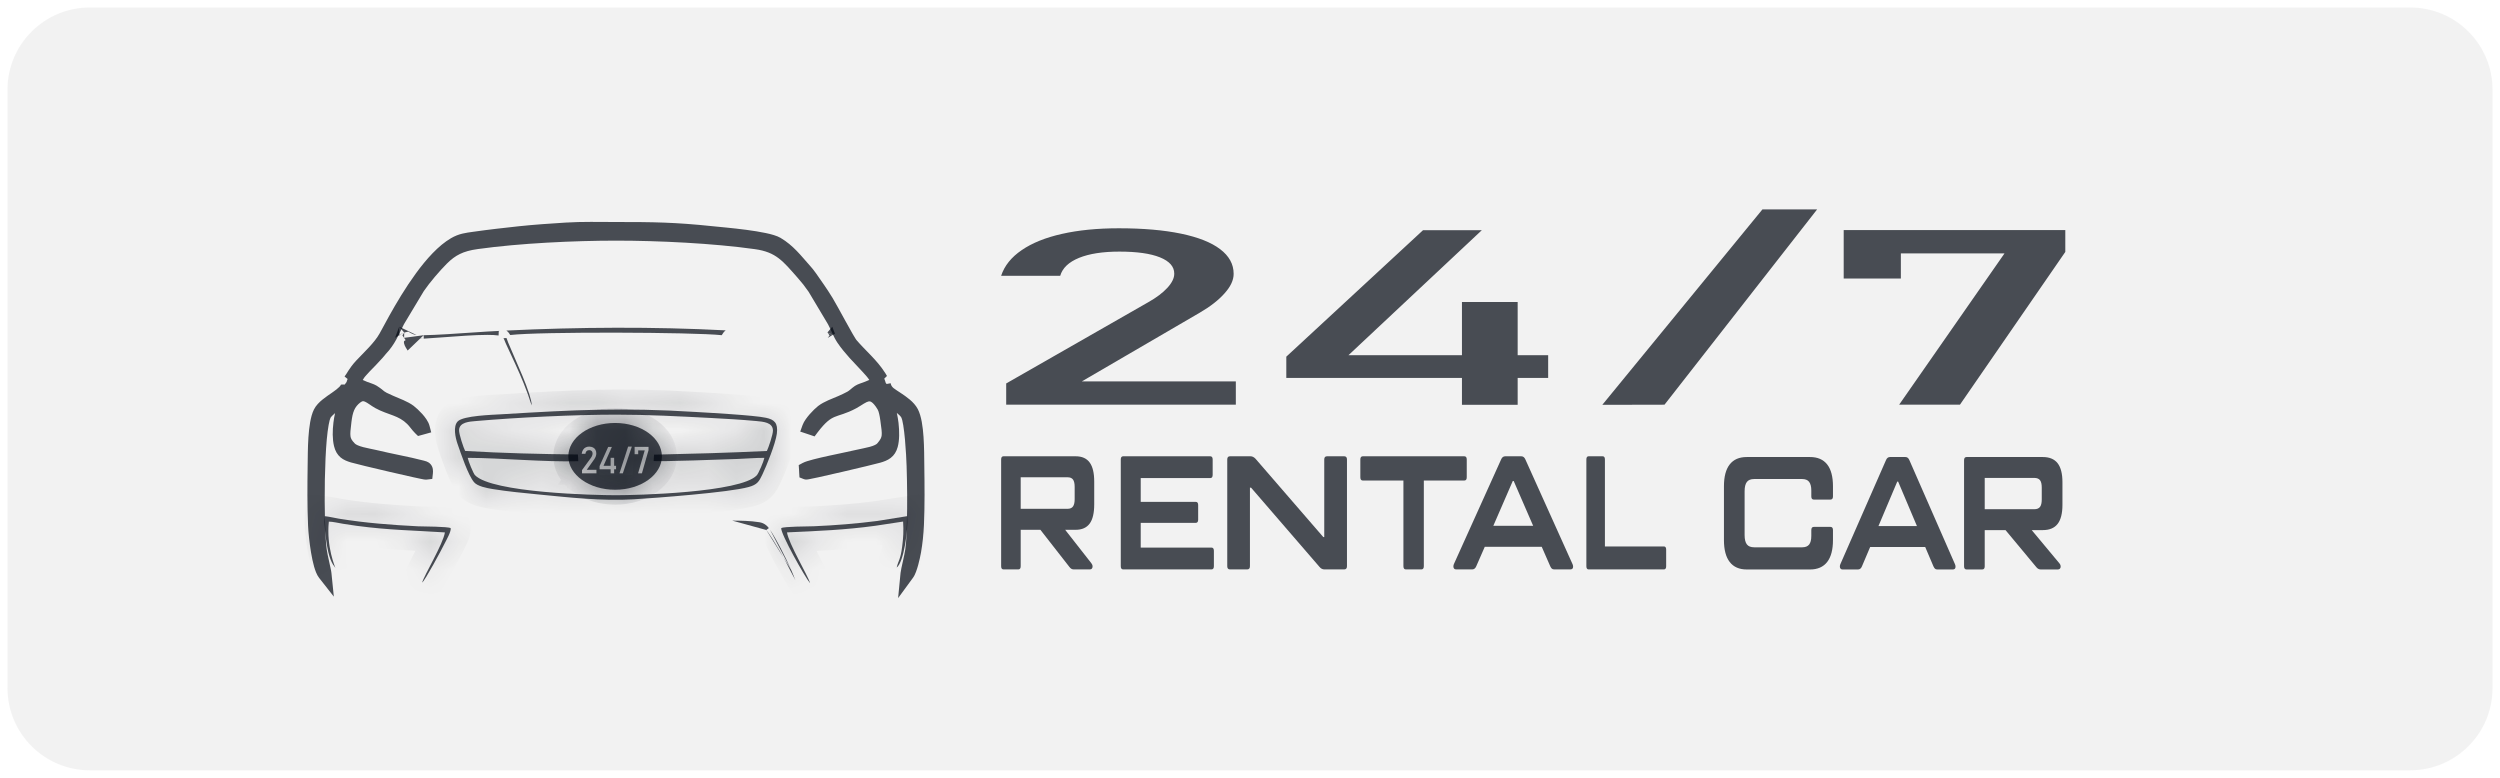 <svg width="90" height="28" viewBox="0 0 90 28" fill="none" xmlns="http://www.w3.org/2000/svg">
<g clip-path="url(#clip0_3362_60244)">
<path d="M86.766 0.27H3.234C1.597 0.27 0.27 1.595 0.27 3.231V24.77C0.27 26.405 1.597 27.731 3.234 27.731H86.766C88.403 27.731 89.731 26.405 89.731 24.77V3.231C89.731 1.595 88.403 0.27 86.766 0.27Z" fill="#E7E7E7" fill-opacity="0.5"/>
<path d="M22.169 7.992C23.511 7.992 24.295 8.001 25.646 8.143C25.867 8.166 26.371 8.209 26.86 8.273C27.105 8.306 27.353 8.344 27.564 8.389C27.765 8.431 27.967 8.486 28.099 8.563C28.567 8.84 28.843 9.215 29.144 9.549C29.224 9.637 29.305 9.736 29.375 9.837C29.583 10.138 29.757 10.374 29.97 10.722C30.06 10.869 30.257 11.232 30.439 11.562C30.532 11.73 30.621 11.892 30.695 12.02C30.732 12.083 30.764 12.137 30.79 12.178C30.803 12.198 30.814 12.215 30.822 12.227C30.828 12.236 30.832 12.241 30.833 12.242C30.999 12.436 31.17 12.602 31.354 12.795C31.534 12.983 31.715 13.187 31.871 13.433C31.881 13.448 31.89 13.464 31.897 13.476C31.905 13.49 31.911 13.502 31.918 13.513C31.924 13.523 31.929 13.531 31.933 13.536L31.931 13.535L31.833 13.632C31.841 13.652 31.851 13.673 31.858 13.694L31.888 13.787C31.894 13.794 31.9 13.8 31.902 13.803C31.908 13.81 31.913 13.817 31.918 13.824L32.063 13.796C32.095 13.955 32.182 13.983 32.438 14.155C32.531 14.217 32.647 14.296 32.753 14.386C32.858 14.475 32.969 14.589 33.042 14.729C33.173 14.984 33.223 15.374 33.247 15.729C33.272 16.097 33.272 16.483 33.275 16.751C33.285 17.456 33.293 18.185 33.262 18.896C33.246 19.236 33.213 19.563 33.157 19.884C33.137 20.002 33.099 20.177 33.054 20.343C33.031 20.425 33.005 20.509 32.977 20.583C32.951 20.652 32.917 20.732 32.871 20.795L32.332 21.532L32.42 20.623C32.428 20.543 32.468 20.369 32.502 20.218C32.539 20.05 32.576 19.883 32.591 19.777C32.633 19.484 32.638 19.151 32.647 18.825C32.667 18.151 32.659 17.458 32.638 16.785C32.632 16.592 32.613 16.2 32.579 15.824C32.562 15.636 32.541 15.457 32.517 15.309C32.492 15.151 32.466 15.066 32.453 15.04C32.424 14.985 32.368 14.931 32.286 14.865C32.311 14.983 32.333 15.105 32.347 15.226C32.38 15.523 32.384 15.853 32.316 16.095C32.27 16.261 32.189 16.391 32.064 16.486C31.95 16.574 31.815 16.62 31.695 16.655C31.576 16.69 30.927 16.847 30.313 16.989C30.004 17.061 29.699 17.13 29.469 17.181C29.354 17.206 29.256 17.226 29.184 17.24C29.15 17.247 29.119 17.253 29.095 17.257C29.083 17.259 29.069 17.26 29.056 17.262C29.049 17.262 29.038 17.264 29.025 17.264C29.019 17.264 29.009 17.263 28.996 17.262C28.986 17.261 28.96 17.258 28.929 17.245L28.781 17.186L28.771 17.028L28.765 16.903L28.754 16.744L28.894 16.668C28.944 16.641 29.008 16.618 29.066 16.6C29.13 16.579 29.205 16.558 29.287 16.537C29.451 16.494 29.651 16.449 29.851 16.405C30.261 16.315 30.665 16.234 30.838 16.192C30.913 16.174 30.998 16.157 31.076 16.141C31.157 16.124 31.236 16.107 31.309 16.087C31.47 16.043 31.55 15.998 31.58 15.964C31.703 15.823 31.731 15.751 31.74 15.674C31.753 15.567 31.733 15.432 31.692 15.135C31.667 14.954 31.636 14.81 31.594 14.739C31.497 14.578 31.422 14.505 31.372 14.474C31.332 14.448 31.304 14.446 31.273 14.451C31.231 14.459 31.176 14.484 31.095 14.533C31.029 14.573 30.915 14.649 30.822 14.699C30.638 14.798 30.487 14.857 30.357 14.901C30.22 14.948 30.137 14.97 30.045 15.01C29.892 15.075 29.725 15.183 29.433 15.567L29.325 15.711L29.155 15.653L29.051 15.618L28.808 15.537L28.895 15.296C28.943 15.165 29.057 15.018 29.15 14.911C29.25 14.796 29.366 14.685 29.448 14.62C29.562 14.531 29.696 14.464 29.819 14.409C29.882 14.381 29.945 14.355 30.006 14.33C30.067 14.305 30.125 14.281 30.181 14.257C30.297 14.205 30.407 14.155 30.503 14.102C30.539 14.082 30.572 14.057 30.615 14.021C30.654 13.989 30.712 13.937 30.778 13.893C30.833 13.856 30.906 13.828 30.956 13.809C31.034 13.781 31.063 13.771 31.146 13.74C31.201 13.72 31.25 13.697 31.295 13.677C31.228 13.575 31.139 13.48 31.046 13.379L30.592 12.893L30.587 12.888C30.438 12.718 30.294 12.555 30.147 12.337C30.074 12.228 30.014 12.108 29.963 11.997C29.909 11.881 29.864 11.778 29.81 11.677L29.11 10.504L28.918 10.242C28.852 10.159 28.784 10.078 28.714 9.999C28.44 9.689 28.255 9.467 28.032 9.298C27.822 9.138 27.573 9.025 27.18 8.97C25.675 8.758 23.697 8.663 22.184 8.663C20.675 8.663 18.706 8.756 17.202 8.966C16.925 9.004 16.724 9.062 16.558 9.143C16.392 9.223 16.246 9.332 16.086 9.492C15.825 9.753 15.468 10.172 15.259 10.477L14.543 11.67C14.336 12.067 14.235 12.379 13.88 12.755C13.87 12.766 13.862 12.776 13.845 12.798C13.827 12.82 13.805 12.849 13.771 12.885L13.537 13.137C13.487 13.187 13.391 13.284 13.301 13.38C13.255 13.428 13.213 13.474 13.179 13.514C13.161 13.533 13.147 13.551 13.136 13.564C13.13 13.571 13.126 13.577 13.123 13.581C13.121 13.583 13.12 13.585 13.119 13.586C13.118 13.587 13.118 13.588 13.118 13.588L13.117 13.587C13.101 13.612 13.081 13.644 13.059 13.679C13.108 13.702 13.16 13.725 13.215 13.746C13.28 13.771 13.335 13.789 13.393 13.81C13.439 13.827 13.507 13.852 13.559 13.885C13.729 13.993 13.798 14.06 13.834 14.088C13.867 14.113 13.921 14.148 14.158 14.25C14.252 14.291 14.399 14.349 14.519 14.403C14.645 14.46 14.783 14.528 14.893 14.612C14.977 14.677 15.096 14.786 15.202 14.904C15.299 15.013 15.421 15.17 15.462 15.327L15.524 15.565L15.287 15.631L15.049 15.696L14.945 15.595C14.878 15.528 14.825 15.461 14.782 15.406C14.737 15.349 14.701 15.305 14.659 15.264C14.506 15.112 14.344 15.031 14.157 14.959C13.979 14.89 13.735 14.817 13.506 14.689C13.428 14.646 13.352 14.591 13.295 14.553C13.232 14.51 13.185 14.481 13.143 14.462C13.103 14.444 13.079 14.442 13.063 14.443C13.049 14.445 13.018 14.452 12.968 14.491C12.765 14.651 12.695 14.833 12.652 15.19C12.618 15.472 12.603 15.606 12.618 15.708C12.629 15.782 12.658 15.849 12.777 15.97C12.813 16.006 12.909 16.053 13.08 16.098C13.158 16.118 13.24 16.136 13.323 16.153C13.404 16.17 13.49 16.186 13.563 16.204C13.837 16.27 14.116 16.328 14.401 16.388C14.685 16.447 14.974 16.509 15.258 16.583C15.281 16.589 15.32 16.599 15.355 16.612C15.393 16.627 15.449 16.654 15.497 16.707C15.599 16.819 15.592 16.961 15.584 17.043L15.562 17.241L15.365 17.265C15.328 17.269 15.293 17.264 15.292 17.264C15.28 17.262 15.267 17.261 15.255 17.259C15.23 17.255 15.197 17.248 15.161 17.241C15.088 17.227 14.988 17.204 14.872 17.179C14.638 17.127 14.331 17.058 14.02 16.985C13.713 16.914 13.397 16.839 13.142 16.777L12.631 16.647C12.507 16.609 12.371 16.561 12.259 16.466C12.138 16.363 12.067 16.229 12.026 16.064C11.964 15.814 11.968 15.498 12.004 15.209C12.018 15.096 12.038 14.982 12.062 14.872C11.966 14.953 11.914 15.012 11.899 15.039C11.883 15.07 11.857 15.151 11.831 15.298C11.806 15.437 11.783 15.614 11.764 15.819C11.727 16.23 11.705 16.739 11.695 17.261C11.675 18.309 11.706 19.375 11.759 19.764C11.774 19.876 11.812 20.051 11.85 20.222C11.868 20.304 11.886 20.385 11.9 20.451C11.913 20.512 11.927 20.578 11.931 20.622L12.018 21.479L11.486 20.801C11.404 20.695 11.348 20.54 11.307 20.397C11.264 20.245 11.227 20.067 11.197 19.888C11.137 19.53 11.1 19.147 11.09 18.914C11.059 18.202 11.065 17.475 11.075 16.767C11.079 16.503 11.079 16.114 11.103 15.744C11.116 15.558 11.135 15.372 11.165 15.203C11.194 15.038 11.236 14.873 11.302 14.741C11.375 14.595 11.495 14.479 11.607 14.387C11.72 14.294 11.852 14.207 11.958 14.133C12.072 14.054 12.158 13.989 12.217 13.928C12.245 13.898 12.26 13.876 12.268 13.861C12.271 13.854 12.273 13.85 12.273 13.848C12.274 13.846 12.273 13.845 12.273 13.845L12.412 13.842C12.423 13.826 12.434 13.81 12.446 13.794L12.477 13.753L12.489 13.709C12.495 13.687 12.505 13.665 12.514 13.643L12.404 13.554C12.447 13.501 12.471 13.455 12.539 13.349C12.602 13.251 12.684 13.133 12.817 12.988C12.892 12.907 12.973 12.825 13.052 12.744C13.132 12.662 13.21 12.582 13.287 12.499C13.441 12.332 13.575 12.168 13.668 12.001C13.78 11.797 13.895 11.58 14.013 11.369C14.261 10.924 14.595 10.358 14.973 9.841C15.346 9.33 15.781 8.841 16.235 8.576C16.524 8.408 16.76 8.383 17.045 8.343C17.59 8.265 18.134 8.204 18.679 8.145C19.238 8.086 19.804 8.048 20.363 8.013C20.951 7.975 21.593 7.992 22.169 7.992Z" fill="#000711" fill-opacity="0.7"/>
<path fill-rule="evenodd" clip-rule="evenodd" d="M16.745 16.234C16.695 16.143 16.516 15.62 16.526 15.475C16.547 15.195 16.899 15.178 17.141 15.157C18.646 15.026 20.713 14.927 22.184 14.927C23.318 14.927 24.458 14.988 25.587 15.047C26.134 15.075 26.692 15.108 27.233 15.158C27.47 15.181 27.817 15.202 27.826 15.493C27.831 15.641 27.662 16.122 27.608 16.235C26.932 16.267 26.248 16.294 25.571 16.315L23.546 16.368L23.53 16.593C23.645 16.632 26.198 16.534 26.539 16.523C26.858 16.512 27.203 16.48 27.518 16.483C27.493 16.612 27.307 17.043 27.246 17.109C26.667 17.738 22.887 17.829 22.169 17.828C21.43 17.828 17.699 17.743 17.097 17.103C17.041 17.044 16.859 16.602 16.837 16.482C18.081 16.487 19.577 16.639 20.819 16.603L20.805 16.362C19.456 16.347 18.086 16.314 16.745 16.234ZM27.966 15.614C28.017 15.221 27.871 15.105 27.579 15.041C27.142 14.946 25.539 14.861 25.055 14.831C22.387 14.665 20.697 14.754 18.068 14.913C17.727 14.934 16.679 14.962 16.478 15.17C16.306 15.347 16.392 15.753 16.471 15.979C16.597 16.34 16.851 17.107 17.068 17.362C17.192 17.507 17.52 17.571 17.749 17.608C18.283 17.695 18.842 17.747 19.39 17.801C20.502 17.909 21.677 18.043 22.81 17.975C23.577 17.929 26.241 17.731 26.95 17.533C27.256 17.448 27.32 17.348 27.448 17.078C27.6 16.757 27.919 15.972 27.966 15.614Z" fill="#000711" fill-opacity="0.7"/>
<mask id="mask0_3362_60244" style="mask-type:luminance" maskUnits="userSpaceOnUse" x="16" y="14" width="12" height="4">
<path fill-rule="evenodd" clip-rule="evenodd" d="M16.745 16.234C16.695 16.143 16.516 15.62 16.526 15.475C16.547 15.195 16.899 15.178 17.141 15.157C18.646 15.026 20.713 14.927 22.184 14.927C23.318 14.927 24.458 14.988 25.587 15.047C26.134 15.075 26.692 15.108 27.233 15.158C27.47 15.181 27.817 15.202 27.826 15.493C27.831 15.641 27.662 16.122 27.608 16.235C26.932 16.267 26.248 16.294 25.571 16.315L23.546 16.368L23.53 16.593C23.645 16.632 26.198 16.534 26.539 16.523C26.858 16.512 27.203 16.48 27.518 16.483C27.493 16.612 27.307 17.043 27.246 17.109C26.667 17.738 22.887 17.829 22.169 17.828C21.43 17.828 17.699 17.743 17.097 17.103C17.041 17.044 16.859 16.602 16.837 16.482C18.081 16.487 19.577 16.639 20.819 16.603L20.805 16.362C19.456 16.347 18.086 16.314 16.745 16.234ZM27.966 15.614C28.017 15.221 27.871 15.105 27.579 15.041C27.142 14.946 25.539 14.861 25.055 14.831C22.387 14.665 20.697 14.754 18.068 14.913C17.727 14.934 16.679 14.962 16.478 15.17C16.306 15.347 16.392 15.753 16.471 15.979C16.597 16.34 16.851 17.107 17.068 17.362C17.192 17.507 17.52 17.571 17.749 17.608C18.283 17.695 18.842 17.747 19.39 17.801C20.502 17.909 21.677 18.043 22.81 17.975C23.577 17.929 26.241 17.731 26.95 17.533C27.256 17.448 27.32 17.348 27.448 17.078C27.6 16.757 27.919 15.972 27.966 15.614Z" fill="#000711" fill-opacity="0.7"/>
</mask>
<g mask="url(#mask0_3362_60244)">
<path d="M16.745 16.233L16.702 16.95L16.305 16.927L16.114 16.577L16.745 16.233ZM27.608 16.234L28.257 16.544L28.072 16.931L27.642 16.951L27.608 16.234ZM25.571 16.314L25.594 17.032L25.59 17.032L25.571 16.314ZM23.546 16.368L22.829 16.317L22.875 15.667L23.527 15.65L23.546 16.368ZM23.53 16.592L23.298 17.272L22.774 17.093L22.813 16.541L23.53 16.592ZM27.518 16.482L27.524 15.764L28.388 15.77L28.224 16.618L27.518 16.482ZM16.837 16.481L16.131 16.613L15.971 15.76L16.84 15.764L16.837 16.481ZM20.819 16.603L21.536 16.561L21.579 17.299L20.839 17.32L20.819 16.603ZM20.805 16.361L20.812 15.643L21.483 15.651L21.522 16.319L20.805 16.361ZM16.114 16.577C16.05 16.459 15.974 16.239 15.927 16.087C15.899 15.996 15.87 15.895 15.848 15.8C15.833 15.734 15.798 15.578 15.81 15.422L17.243 15.526C17.247 15.469 17.241 15.435 17.242 15.445C17.242 15.447 17.244 15.459 17.25 15.482C17.26 15.529 17.278 15.592 17.299 15.662C17.321 15.73 17.343 15.797 17.363 15.849C17.372 15.875 17.38 15.894 17.385 15.907C17.392 15.925 17.389 15.914 17.376 15.89L16.114 16.577ZM15.81 15.422C15.826 15.188 15.921 14.976 16.078 14.812C16.224 14.661 16.391 14.583 16.515 14.54C16.74 14.461 16.997 14.448 17.079 14.441L17.203 15.871C17.131 15.877 17.087 15.881 17.041 15.887C16.995 15.893 16.982 15.898 16.986 15.896C16.989 15.895 17.049 15.875 17.115 15.806C17.15 15.77 17.182 15.725 17.206 15.671C17.23 15.617 17.24 15.567 17.243 15.526L15.81 15.422ZM17.079 14.441C18.601 14.309 20.69 14.209 22.184 14.208L22.185 15.644C20.737 15.645 18.69 15.742 17.203 15.871L17.079 14.441ZM22.184 14.208C23.34 14.208 24.5 14.27 25.625 14.329L25.55 15.763C24.416 15.704 23.296 15.644 22.185 15.644L22.184 14.208ZM25.625 14.329C26.172 14.357 26.743 14.391 27.3 14.443L27.166 15.872C26.64 15.823 26.095 15.791 25.55 15.763L25.625 14.329ZM27.3 14.443C27.379 14.45 27.64 14.466 27.87 14.553C27.997 14.601 28.165 14.687 28.306 14.85C28.458 15.025 28.537 15.242 28.544 15.469L27.108 15.515C27.109 15.55 27.116 15.597 27.136 15.65C27.156 15.703 27.186 15.751 27.22 15.79C27.286 15.866 27.351 15.892 27.361 15.896C27.371 15.899 27.363 15.895 27.321 15.889C27.278 15.883 27.236 15.879 27.166 15.872L27.3 14.443ZM28.544 15.469C28.549 15.611 28.517 15.751 28.501 15.82C28.48 15.911 28.452 16.006 28.424 16.093C28.374 16.253 28.306 16.441 28.257 16.544L26.96 15.925C26.958 15.928 26.969 15.904 26.992 15.844C27.011 15.79 27.033 15.726 27.054 15.66C27.075 15.594 27.092 15.534 27.102 15.49C27.108 15.467 27.11 15.456 27.11 15.452C27.112 15.443 27.107 15.469 27.108 15.515L28.544 15.469ZM27.642 16.951C26.962 16.983 26.274 17.01 25.594 17.032L25.549 15.596C26.221 15.575 26.902 15.548 27.575 15.517L27.642 16.951ZM25.59 17.032L23.565 17.085L23.527 15.65L25.552 15.596L25.59 17.032ZM24.263 16.418L24.247 16.643L22.813 16.541L22.829 16.317L24.263 16.418ZM23.762 15.913C23.717 15.897 23.681 15.89 23.668 15.888C23.651 15.885 23.638 15.883 23.632 15.883C23.62 15.881 23.615 15.881 23.62 15.881C23.63 15.882 23.651 15.883 23.688 15.883C23.759 15.884 23.862 15.883 23.99 15.882C24.245 15.878 24.582 15.869 24.928 15.859C25.622 15.838 26.339 15.81 26.515 15.805L26.563 17.24C26.398 17.245 25.668 17.273 24.972 17.294C24.623 17.304 24.278 17.313 24.011 17.317C23.879 17.319 23.761 17.32 23.669 17.319C23.624 17.318 23.578 17.317 23.538 17.315C23.518 17.314 23.492 17.312 23.464 17.308C23.451 17.307 23.379 17.299 23.298 17.272L23.762 15.913ZM26.515 15.805C26.765 15.796 27.199 15.761 27.524 15.764L27.513 17.2C27.208 17.198 26.951 17.227 26.563 17.24L26.515 15.805ZM28.224 16.618C28.194 16.771 28.108 16.981 28.055 17.104C28.023 17.179 27.986 17.258 27.951 17.327C27.934 17.361 27.869 17.493 27.775 17.594L26.718 16.622C26.69 16.652 26.673 16.676 26.668 16.684C26.661 16.694 26.658 16.7 26.657 16.7C26.657 16.7 26.658 16.698 26.661 16.694C26.663 16.689 26.667 16.683 26.671 16.674C26.689 16.64 26.712 16.59 26.736 16.534C26.761 16.478 26.783 16.422 26.799 16.378C26.807 16.355 26.813 16.339 26.816 16.329C26.82 16.316 26.817 16.324 26.813 16.346L28.224 16.618ZM27.775 17.594C27.591 17.794 27.346 17.913 27.154 17.988C26.945 18.07 26.706 18.135 26.462 18.188C25.974 18.294 25.391 18.367 24.826 18.419C23.691 18.523 22.544 18.546 22.169 18.545L22.17 17.11C22.513 17.11 23.615 17.088 24.695 16.989C25.236 16.939 25.752 16.872 26.157 16.784C26.361 16.74 26.518 16.695 26.63 16.651C26.758 16.601 26.757 16.579 26.718 16.622L27.775 17.594ZM22.169 18.545C21.785 18.545 20.644 18.523 19.516 18.42C18.953 18.368 18.374 18.294 17.885 18.187C17.642 18.134 17.403 18.068 17.194 17.985C16.999 17.908 16.757 17.79 16.573 17.594L17.621 16.611C17.587 16.575 17.594 16.599 17.721 16.65C17.834 16.694 17.991 16.74 18.194 16.785C18.597 16.873 19.11 16.94 19.647 16.99C20.72 17.088 21.814 17.109 22.17 17.11L22.169 18.545ZM16.573 17.594C16.504 17.521 16.46 17.444 16.448 17.422C16.426 17.384 16.407 17.346 16.39 17.312C16.357 17.244 16.322 17.165 16.291 17.09C16.24 16.969 16.158 16.759 16.131 16.613L17.543 16.349C17.539 16.326 17.535 16.316 17.54 16.331C17.543 16.341 17.548 16.358 17.556 16.38C17.573 16.426 17.594 16.482 17.618 16.539C17.642 16.597 17.665 16.648 17.682 16.682C17.69 16.7 17.694 16.707 17.694 16.706C17.693 16.705 17.689 16.697 17.681 16.686C17.675 16.677 17.654 16.647 17.621 16.611L16.573 17.594ZM16.84 15.764C17.483 15.766 18.19 15.806 18.865 15.84C19.551 15.874 20.209 15.902 20.798 15.885L20.839 17.32C20.187 17.339 19.476 17.308 18.793 17.274C18.099 17.239 17.435 17.202 16.834 17.199L16.84 15.764ZM20.101 16.645L20.087 16.403L21.522 16.319L21.536 16.561L20.101 16.645ZM20.797 17.079C19.443 17.064 18.06 17.03 16.702 16.95L16.787 15.517C18.113 15.595 19.47 15.629 20.812 15.643L20.797 17.079ZM27.253 15.521C27.261 15.466 27.255 15.46 27.259 15.483C27.264 15.514 27.282 15.576 27.332 15.642C27.382 15.706 27.436 15.737 27.458 15.748C27.475 15.757 27.472 15.752 27.427 15.742L27.732 14.339C27.911 14.378 28.24 14.467 28.47 14.765C28.709 15.075 28.713 15.437 28.679 15.706L27.253 15.521ZM27.427 15.742C27.27 15.708 26.82 15.665 26.283 15.627C25.772 15.59 25.26 15.562 25.011 15.546L25.1 14.113C25.335 14.128 25.866 14.157 26.386 14.195C26.882 14.23 27.451 14.278 27.732 14.339L27.427 15.742ZM25.011 15.546C22.389 15.384 20.734 15.47 18.112 15.629L18.025 14.196C20.66 14.037 22.386 13.945 25.1 14.113L25.011 15.546ZM18.112 15.629C17.915 15.641 17.605 15.651 17.298 15.684C17.146 15.701 17.021 15.72 16.934 15.742C16.913 15.747 16.898 15.751 16.887 15.755C16.875 15.758 16.87 15.76 16.872 15.76C16.872 15.759 16.884 15.754 16.903 15.743C16.921 15.732 16.955 15.708 16.994 15.669L15.962 14.669C16.083 14.545 16.221 14.476 16.309 14.438C16.405 14.397 16.505 14.368 16.593 14.347C16.77 14.304 16.966 14.276 17.144 14.257C17.496 14.219 17.88 14.205 18.025 14.196L18.112 15.629ZM16.994 15.669C17.069 15.591 17.09 15.516 17.095 15.495C17.099 15.474 17.095 15.476 17.098 15.508C17.099 15.538 17.105 15.577 17.116 15.622C17.126 15.666 17.138 15.708 17.15 15.742L15.793 16.215C15.74 16.063 15.679 15.839 15.664 15.602C15.651 15.407 15.653 14.988 15.962 14.669L16.994 15.669ZM17.15 15.742C17.217 15.933 17.305 16.194 17.404 16.446C17.453 16.57 17.501 16.681 17.545 16.77C17.593 16.868 17.619 16.9 17.615 16.895L16.521 17.827C16.323 17.594 16.167 17.225 16.067 16.973C15.954 16.687 15.852 16.384 15.793 16.215L17.15 15.742ZM17.615 16.895C17.588 16.864 17.564 16.845 17.55 16.834C17.536 16.824 17.527 16.819 17.526 16.819C17.526 16.818 17.529 16.82 17.539 16.824C17.549 16.828 17.563 16.833 17.58 16.838C17.657 16.862 17.755 16.881 17.866 16.899L17.633 18.316C17.515 18.296 17.334 18.265 17.158 18.211C17.015 18.167 16.726 18.067 16.521 17.827L17.615 16.895ZM17.866 16.899C18.372 16.982 18.904 17.031 19.46 17.085L19.32 18.514C18.78 18.462 18.195 18.408 17.633 18.316L17.866 16.899ZM19.46 17.085C20.594 17.196 21.704 17.321 22.767 17.257L22.853 18.691C21.651 18.762 20.409 18.62 19.32 18.514L19.46 17.085ZM22.767 17.257C23.143 17.235 23.993 17.175 24.835 17.095C25.709 17.013 26.478 16.919 26.757 16.841L27.143 18.224C26.713 18.344 25.796 18.447 24.969 18.525C24.11 18.606 23.244 18.667 22.853 18.691L22.767 17.257ZM26.757 16.841C26.807 16.827 26.821 16.819 26.817 16.821C26.814 16.823 26.805 16.828 26.794 16.835C26.783 16.843 26.771 16.853 26.761 16.863C26.739 16.885 26.732 16.899 26.74 16.886C26.744 16.878 26.751 16.866 26.761 16.846C26.771 16.826 26.783 16.802 26.798 16.771L28.097 17.384C28.04 17.505 27.945 17.713 27.771 17.884C27.576 18.077 27.349 18.166 27.143 18.224L26.757 16.841ZM26.798 16.771C26.864 16.631 26.974 16.373 27.073 16.109C27.179 15.824 27.242 15.609 27.253 15.521L28.679 15.706C28.643 15.976 28.523 16.333 28.42 16.61C28.309 16.908 28.183 17.203 28.097 17.384L26.798 16.771Z" fill="#000711" fill-opacity="0.7"/>
</g>
<path d="M15.251 12.068C15.69 12.062 16.5 12.006 17.052 11.968C17.262 11.954 17.434 11.942 17.535 11.936C17.684 11.928 17.834 11.92 17.983 11.912L17.955 11.927L17.949 12.078C17.847 12.062 17.706 12.056 17.542 12.056C17.088 12.056 16.451 12.105 15.931 12.144C15.66 12.165 15.422 12.183 15.256 12.191M15.251 12.068L14.675 12.62C14.668 12.607 14.658 12.592 14.648 12.575C14.624 12.538 14.596 12.494 14.575 12.447C14.574 12.445 14.573 12.443 14.572 12.441C14.55 12.39 14.535 12.336 14.544 12.286C14.559 12.27 14.579 12.256 14.603 12.245L14.547 12.162M15.251 12.068L15.256 12.191ZM15.251 12.068L15.256 12.191ZM15.256 12.191C15.214 12.193 15.16 12.192 15.102 12.192C15.064 12.191 15.024 12.191 14.983 12.191C14.866 12.192 14.745 12.198 14.654 12.225C14.615 12.204 14.579 12.182 14.547 12.162M14.547 12.162C14.535 12.155 14.524 12.148 14.513 12.141C14.496 12.13 14.481 12.12 14.467 12.111C14.443 12.095 14.422 12.082 14.402 12.069L14.354 12.094C14.366 12.083 14.378 12.072 14.39 12.062C14.387 12.06 14.384 12.059 14.381 12.057M14.547 12.162L14.486 12.072C14.498 12.05 14.515 12.027 14.537 11.997C14.538 11.995 14.539 11.993 14.541 11.992C14.544 11.986 14.549 11.981 14.553 11.975M14.553 11.975C14.52 11.986 14.485 12.001 14.451 12.021L14.445 12.013L14.381 12.057M14.553 11.975C14.559 11.967 14.565 11.958 14.571 11.95C14.582 11.934 14.597 11.911 14.61 11.886L14.371 11.762M14.553 11.975C14.575 11.968 14.595 11.962 14.614 11.957C14.642 11.95 14.671 11.945 14.7 11.94C14.793 11.998 14.892 12.05 14.997 12.062L14.371 11.762M14.381 12.057C14.378 12.055 14.376 12.054 14.374 12.053C14.334 12.03 14.318 12.026 14.318 12.026L14.371 11.762M14.381 12.057L14.222 12.164L14.371 11.762M19.005 14.196C18.799 13.635 18.612 13.235 18.391 12.759C18.334 12.638 18.276 12.512 18.214 12.377C18.201 12.35 18.19 12.322 18.18 12.295C18.162 12.251 18.146 12.209 18.124 12.175C18.16 12.173 18.197 12.171 18.234 12.169C18.247 12.213 18.269 12.271 18.297 12.34C18.351 12.475 18.429 12.654 18.517 12.853C18.701 13.274 18.926 13.786 19.051 14.178L19.005 14.196ZM19.005 14.196C19.017 14.23 19.032 14.277 19.049 14.328C19.081 14.428 19.117 14.541 19.146 14.591C19.138 14.485 19.104 14.342 19.051 14.178L19.005 14.196ZM29.794 11.975C29.792 11.973 29.79 11.97 29.79 11.97L29.788 11.969L29.961 11.762L30.043 11.973M29.794 11.975L29.795 11.976C29.8 11.982 29.806 11.989 29.813 11.999C29.828 12.02 29.843 12.044 29.863 12.077L29.798 12.166C29.823 12.151 29.85 12.134 29.875 12.118C29.878 12.116 29.881 12.115 29.883 12.113C29.902 12.101 29.92 12.09 29.936 12.08C29.947 12.074 29.957 12.068 29.967 12.062M29.794 11.975C29.84 11.989 29.889 12.01 29.934 12.039L30.043 11.973M30.043 11.973L30.059 12.013C30.043 12.019 30.012 12.035 29.967 12.062M30.043 11.973L29.934 12.039C29.945 12.046 29.956 12.054 29.967 12.062M18.369 12.061C19.396 11.936 24.98 11.957 25.984 12.067L25.986 12.062C26.003 12.033 26.023 12.001 26.045 11.972C26.056 11.959 26.082 11.924 26.124 11.893C23.518 11.757 20.826 11.775 18.23 11.9C18.294 11.947 18.338 12.005 18.369 12.061Z" fill="#000711" fill-opacity="0.7"/>
<path d="M28.451 20.54C28.276 20.174 27.863 19.454 27.63 19.137C27.616 19.118 27.601 19.099 27.586 19.08L28.485 20.523M28.451 20.54C28.474 20.587 28.503 20.64 28.531 20.692C28.571 20.765 28.61 20.836 28.632 20.892C28.599 20.794 28.548 20.666 28.485 20.523M28.485 20.523C28.273 20.039 27.929 19.376 27.72 19.07L28.485 20.523ZM27.586 19.08L27.679 19.011C27.61 18.918 27.503 18.829 27.347 18.802C27.34 18.801 27.333 18.8 27.326 18.799C27.028 18.749 26.666 18.743 26.36 18.742L27.586 19.08Z" fill="#000711" fill-opacity="0.7"/>
<path fill-rule="evenodd" clip-rule="evenodd" d="M28.333 19.166C29.441 19.116 30.418 19.078 31.512 18.928L32.512 18.776C32.533 19.122 32.52 19.348 32.477 19.683C32.416 20.163 32.345 20.161 32.28 20.432C32.534 20.253 32.703 19.055 32.657 18.582L31.585 18.754C30.846 18.85 30.052 18.913 29.303 18.945C29.11 18.954 28.217 18.951 28.124 19.012C28.091 19.195 28.989 20.802 29.164 20.996C29.09 20.726 28.38 19.549 28.333 19.166Z" fill="#000711" fill-opacity="0.7"/>
<mask id="mask1_3362_60244" style="mask-type:luminance" maskUnits="userSpaceOnUse" x="28" y="18" width="5" height="3">
<path fill-rule="evenodd" clip-rule="evenodd" d="M28.333 19.166C29.441 19.116 30.418 19.078 31.512 18.928L32.512 18.776C32.533 19.122 32.52 19.348 32.477 19.683C32.416 20.163 32.345 20.161 32.28 20.432C32.534 20.253 32.703 19.055 32.657 18.582L31.585 18.754C30.846 18.85 30.052 18.913 29.303 18.945C29.11 18.954 28.217 18.951 28.124 19.012C28.091 19.195 28.989 20.802 29.164 20.996C29.09 20.726 28.38 19.549 28.333 19.166Z" fill="#000711" fill-opacity="0.7"/>
</mask>
<g mask="url(#mask1_3362_60244)">
<path d="M28.333 19.168L27.62 19.255L27.526 18.485L28.301 18.45L28.333 19.168ZM31.512 18.93L31.619 19.639L31.615 19.64L31.61 19.641L31.512 18.93ZM32.512 18.778L32.404 18.068L33.181 17.951L33.229 18.735L32.512 18.778ZM32.28 20.434L32.694 21.02L31.137 22.116L31.581 20.266L32.28 20.434ZM32.657 18.584L32.544 17.875L33.3 17.754L33.373 18.516L32.657 18.584ZM31.585 18.755L31.699 19.464L31.689 19.466L31.678 19.467L31.585 18.755ZM28.124 19.014L27.416 18.888L27.471 18.581L27.733 18.411L28.124 19.014ZM29.164 20.998L29.857 20.811L28.628 21.477L29.164 20.998ZM28.301 18.45C29.417 18.4 30.359 18.364 31.414 18.218L31.61 19.641C30.477 19.797 29.466 19.835 28.366 19.885L28.301 18.45ZM31.404 18.22L32.404 18.068L32.619 19.488L31.619 19.639L31.404 18.22ZM33.229 18.735C33.253 19.133 33.237 19.405 33.19 19.776L31.764 19.595C31.802 19.295 31.812 19.114 31.794 18.822L33.229 18.735ZM33.19 19.776C33.154 20.055 33.111 20.227 33.056 20.381C32.999 20.539 32.999 20.516 32.978 20.601L31.581 20.266C31.625 20.08 31.694 19.922 31.704 19.895C31.716 19.861 31.739 19.795 31.764 19.595L33.19 19.776ZM31.866 19.847C31.814 19.883 31.783 19.918 31.768 19.936C31.753 19.955 31.746 19.968 31.746 19.968C31.745 19.969 31.748 19.963 31.754 19.951C31.759 19.938 31.766 19.921 31.774 19.898C31.808 19.802 31.843 19.661 31.873 19.492C31.937 19.141 31.956 18.796 31.942 18.652L33.373 18.516C33.404 18.845 33.362 19.335 33.288 19.745C33.25 19.957 33.199 20.179 33.13 20.373C33.096 20.47 33.053 20.576 32.996 20.676C32.945 20.766 32.851 20.91 32.694 21.02L31.866 19.847ZM32.771 19.293L31.699 19.464L31.472 18.047L32.544 17.875L32.771 19.293ZM31.678 19.467C30.915 19.567 30.1 19.631 29.334 19.665L29.272 18.23C30.004 18.198 30.777 18.137 31.492 18.044L31.678 19.467ZM29.334 19.665C29.274 19.667 29.167 19.669 29.062 19.671C28.95 19.672 28.822 19.675 28.698 19.678C28.572 19.682 28.461 19.687 28.381 19.694C28.339 19.698 28.319 19.701 28.314 19.701C28.311 19.702 28.324 19.7 28.346 19.694C28.355 19.691 28.429 19.671 28.515 19.616L27.733 18.411C27.83 18.348 27.922 18.321 27.954 18.312C28 18.299 28.041 18.291 28.073 18.286C28.135 18.275 28.201 18.268 28.26 18.263C28.379 18.253 28.521 18.247 28.654 18.243C28.961 18.234 29.166 18.235 29.272 18.23L29.334 19.665ZM28.831 19.139C28.845 19.059 28.841 18.998 28.839 18.971C28.836 18.94 28.832 18.918 28.83 18.909C28.826 18.892 28.824 18.888 28.83 18.905C28.841 18.937 28.864 18.993 28.901 19.074C28.974 19.234 29.081 19.443 29.199 19.661C29.315 19.877 29.438 20.093 29.54 20.263C29.66 20.464 29.711 20.533 29.699 20.519L28.628 21.477C28.529 21.366 28.403 21.161 28.306 21C28.192 20.809 28.059 20.575 27.934 20.342C27.809 20.111 27.686 19.872 27.595 19.673C27.55 19.575 27.506 19.474 27.474 19.382C27.458 19.337 27.44 19.28 27.426 19.219C27.418 19.181 27.388 19.047 27.416 18.888L28.831 19.139ZM28.47 21.185C28.475 21.203 28.456 21.15 28.367 20.974C28.29 20.821 28.202 20.653 28.099 20.452C28.002 20.262 27.898 20.055 27.815 19.867C27.743 19.704 27.646 19.469 27.62 19.255L29.047 19.081C29.044 19.058 29.053 19.114 29.13 19.288C29.196 19.436 29.283 19.612 29.378 19.798C29.468 19.974 29.573 20.174 29.652 20.33C29.718 20.462 29.816 20.658 29.857 20.811L28.47 21.185Z" fill="#000711" fill-opacity="0.7"/>
</g>
<path fill-rule="evenodd" clip-rule="evenodd" d="M12.074 20.453C12.071 20.414 11.743 19.697 11.838 18.779C11.98 18.778 12.204 18.834 12.355 18.857C12.519 18.882 12.684 18.909 12.848 18.931C14.031 19.088 14.847 19.091 16.016 19.167C15.959 19.572 15.265 20.718 15.197 20.973C15.305 20.894 15.889 19.804 16.017 19.545C16.071 19.435 16.246 19.136 16.225 19.014C16.137 18.953 15.24 18.956 15.048 18.947C14.089 18.898 13.161 18.828 12.212 18.674C12.038 18.646 11.855 18.599 11.691 18.582C11.66 18.858 11.729 19.386 11.774 19.653C11.884 20.29 12.037 20.363 12.074 20.453Z" fill="#000711" fill-opacity="0.7"/>
<mask id="mask2_3362_60244" style="mask-type:luminance" maskUnits="userSpaceOnUse" x="11" y="18" width="6" height="3">
<path fill-rule="evenodd" clip-rule="evenodd" d="M12.074 20.453C12.071 20.414 11.743 19.697 11.838 18.779C11.98 18.778 12.204 18.834 12.355 18.857C12.519 18.882 12.684 18.909 12.848 18.931C14.031 19.088 14.847 19.091 16.016 19.167C15.959 19.572 15.265 20.718 15.197 20.973C15.305 20.894 15.889 19.804 16.017 19.545C16.071 19.435 16.246 19.136 16.225 19.014C16.137 18.953 15.24 18.956 15.048 18.947C14.089 18.898 13.161 18.828 12.212 18.674C12.038 18.646 11.855 18.599 11.691 18.582C11.66 18.858 11.729 19.386 11.774 19.653C11.884 20.29 12.037 20.363 12.074 20.453Z" fill="#000711" fill-opacity="0.7"/>
</mask>
<g mask="url(#mask2_3362_60244)">
<path d="M12.074 20.454L12.79 20.388L11.411 20.729L12.074 20.454ZM11.838 18.779L11.123 18.705L11.19 18.066L11.833 18.061L11.838 18.779ZM16.016 19.168L16.062 18.451L16.835 18.501L16.727 19.268L16.016 19.168ZM15.197 20.973L15.62 21.554L13.976 22.749L14.503 20.787L15.197 20.973ZM16.225 19.015L16.635 18.425L16.881 18.596L16.932 18.89L16.225 19.015ZM11.691 18.582L10.978 18.501L11.058 17.793L11.768 17.869L11.691 18.582ZM11.359 20.52C11.365 20.59 11.382 20.644 11.382 20.645C11.386 20.658 11.389 20.667 11.389 20.668C11.39 20.669 11.389 20.667 11.384 20.653C11.375 20.629 11.36 20.587 11.342 20.537C11.307 20.433 11.262 20.288 11.22 20.111C11.136 19.758 11.065 19.266 11.123 18.705L12.553 18.853C12.516 19.211 12.561 19.536 12.618 19.781C12.647 19.902 12.678 20.002 12.703 20.073C12.715 20.109 12.725 20.137 12.735 20.163C12.739 20.174 12.745 20.192 12.751 20.209C12.754 20.217 12.759 20.233 12.764 20.252C12.766 20.257 12.783 20.314 12.79 20.388L11.359 20.52ZM11.833 18.061C11.979 18.06 12.131 18.087 12.222 18.103C12.347 18.126 12.399 18.138 12.463 18.148L12.248 19.567C12.195 19.559 12.141 19.549 12.096 19.541C12.046 19.531 12.007 19.523 11.964 19.516C11.923 19.508 11.891 19.503 11.866 19.5C11.839 19.496 11.834 19.497 11.843 19.497L11.833 18.061ZM12.463 18.148C12.64 18.174 12.787 18.199 12.943 18.22L12.753 19.643C12.581 19.62 12.399 19.59 12.248 19.567L12.463 18.148ZM12.943 18.22C14.094 18.372 14.851 18.372 16.062 18.451L15.969 19.884C14.842 19.811 13.968 19.804 12.753 19.643L12.943 18.22ZM16.727 19.268C16.698 19.478 16.605 19.706 16.531 19.874C16.448 20.062 16.346 20.267 16.25 20.454C16.148 20.653 16.063 20.813 15.987 20.964C15.9 21.137 15.884 21.183 15.891 21.159L14.503 20.787C14.543 20.636 14.64 20.443 14.704 20.317C14.779 20.168 14.884 19.969 14.971 19.799C15.064 19.617 15.15 19.444 15.215 19.296C15.29 19.126 15.305 19.06 15.304 19.067L16.727 19.268ZM14.774 20.393C14.733 20.423 14.706 20.45 14.694 20.461C14.681 20.475 14.672 20.485 14.669 20.489C14.662 20.497 14.662 20.498 14.67 20.488C14.684 20.467 14.707 20.431 14.74 20.378C14.804 20.273 14.886 20.132 14.972 19.978C15.144 19.668 15.316 19.342 15.373 19.227L16.661 19.863C16.59 20.007 16.406 20.356 16.227 20.676C16.137 20.837 16.045 20.999 15.965 21.129C15.926 21.193 15.885 21.257 15.846 21.312C15.827 21.34 15.803 21.373 15.776 21.405C15.758 21.427 15.702 21.494 15.62 21.554L14.774 20.393ZM15.373 19.227C15.384 19.205 15.396 19.181 15.406 19.162C15.418 19.14 15.427 19.123 15.438 19.101C15.46 19.059 15.48 19.02 15.497 18.984C15.505 18.966 15.511 18.952 15.515 18.941C15.52 18.929 15.522 18.924 15.521 18.925C15.521 18.926 15.52 18.93 15.518 18.936C15.517 18.942 15.515 18.953 15.513 18.968C15.511 18.982 15.508 19.003 15.508 19.03C15.508 19.057 15.509 19.094 15.517 19.139L16.932 18.89C16.969 19.096 16.917 19.276 16.896 19.342C16.869 19.434 16.832 19.52 16.802 19.585C16.77 19.653 16.738 19.717 16.712 19.765C16.682 19.824 16.67 19.845 16.661 19.863L15.373 19.227ZM15.814 19.604C15.906 19.668 15.989 19.691 15.998 19.693C16.011 19.697 16.02 19.699 16.025 19.7C16.031 19.701 16.034 19.702 16.034 19.702C16.034 19.702 16.033 19.702 16.029 19.701C16.026 19.701 16.022 19.7 16.016 19.7C16.004 19.698 15.989 19.697 15.97 19.695C15.89 19.688 15.779 19.683 15.653 19.679C15.529 19.675 15.401 19.673 15.288 19.671C15.183 19.669 15.075 19.667 15.012 19.664L15.085 18.23C15.18 18.235 15.396 18.235 15.698 18.244C15.831 18.248 15.972 18.254 16.092 18.264C16.15 18.269 16.216 18.276 16.28 18.287C16.311 18.293 16.354 18.301 16.4 18.315C16.433 18.324 16.532 18.354 16.635 18.425L15.814 19.604ZM15.012 19.664C14.043 19.615 13.084 19.543 12.097 19.383L12.327 17.966C13.237 18.113 14.136 18.182 15.085 18.23L15.012 19.664ZM12.097 19.383C11.994 19.366 11.885 19.344 11.809 19.329C11.723 19.312 11.663 19.301 11.615 19.296L11.768 17.869C11.884 17.881 11.997 17.902 12.087 17.92C12.186 17.94 12.256 17.954 12.327 17.966L12.097 19.383ZM12.405 18.664C12.399 18.722 12.401 18.859 12.419 19.053C12.436 19.233 12.463 19.414 12.483 19.532L11.066 19.775C11.041 19.625 11.01 19.409 10.989 19.189C10.969 18.983 10.953 18.719 10.978 18.501L12.405 18.664ZM12.483 19.532C12.529 19.802 12.577 19.904 12.589 19.928C12.595 19.939 12.598 19.944 12.61 19.96C12.612 19.963 12.635 19.994 12.652 20.02C12.672 20.05 12.708 20.105 12.738 20.179L11.411 20.729C11.442 20.805 11.495 20.871 11.444 20.8C11.413 20.757 11.364 20.687 11.313 20.589C11.213 20.395 11.129 20.142 11.066 19.775L12.483 19.532Z" fill="#000711" fill-opacity="0.7"/>
</g>
<path fill-rule="evenodd" clip-rule="evenodd" d="M22.144 17.631C23.074 17.631 23.828 17.092 23.828 16.428C23.828 15.765 23.074 15.227 22.144 15.227C21.214 15.227 20.46 15.765 20.46 16.428C20.46 17.092 21.214 17.631 22.144 17.631ZM21.274 16.481L20.953 16.923V17.039H21.472V16.912H21.124L21.39 16.538C21.414 16.504 21.433 16.469 21.447 16.432C21.46 16.395 21.467 16.36 21.467 16.326C21.467 16.274 21.457 16.229 21.436 16.192C21.416 16.155 21.387 16.127 21.348 16.108C21.309 16.088 21.262 16.078 21.207 16.078C21.159 16.078 21.116 16.088 21.079 16.109C21.041 16.129 21.011 16.158 20.988 16.197C20.964 16.236 20.949 16.282 20.941 16.337L21.075 16.337C21.08 16.295 21.094 16.262 21.117 16.239C21.14 16.217 21.171 16.205 21.209 16.205C21.248 16.205 21.279 16.216 21.3 16.237C21.322 16.258 21.333 16.287 21.333 16.325V16.326C21.333 16.35 21.327 16.375 21.317 16.402C21.307 16.43 21.292 16.456 21.274 16.481ZM21.895 16.089L21.586 16.777V16.893H21.983V17.04H22.109V16.893H22.178V16.77H22.109V16.48H21.983V16.77H21.726L22.028 16.089H21.895ZM22.301 17.04L22.422 17.039L22.746 16.078L22.612 16.078L22.301 17.04ZM23.109 17.039L23.347 16.207V16.088H22.846V16.352H22.975V16.215H23.21L22.971 17.039H23.109Z" fill="#000711" fill-opacity="0.7"/>
<mask id="mask3_3362_60244" style="mask-type:luminance" maskUnits="userSpaceOnUse" x="20" y="15" width="4" height="3">
<path fill-rule="evenodd" clip-rule="evenodd" d="M22.144 17.631C23.074 17.631 23.828 17.092 23.828 16.428C23.828 15.765 23.074 15.227 22.144 15.227C21.214 15.227 20.46 15.765 20.46 16.428C20.46 17.092 21.214 17.631 22.144 17.631ZM21.274 16.481L20.953 16.923V17.039H21.472V16.912H21.124L21.39 16.538C21.414 16.504 21.433 16.469 21.447 16.432C21.46 16.395 21.467 16.36 21.467 16.326C21.467 16.274 21.457 16.229 21.436 16.192C21.416 16.155 21.387 16.127 21.348 16.108C21.309 16.088 21.262 16.078 21.207 16.078C21.159 16.078 21.116 16.088 21.079 16.109C21.041 16.129 21.011 16.158 20.988 16.197C20.964 16.236 20.949 16.282 20.941 16.337L21.075 16.337C21.08 16.295 21.094 16.262 21.117 16.239C21.14 16.217 21.171 16.205 21.209 16.205C21.248 16.205 21.279 16.216 21.3 16.237C21.322 16.258 21.333 16.287 21.333 16.325V16.326C21.333 16.35 21.327 16.375 21.317 16.402C21.307 16.43 21.292 16.456 21.274 16.481ZM21.895 16.089L21.586 16.777V16.893H21.983V17.04H22.109V16.893H22.178V16.77H22.109V16.48H21.983V16.77H21.726L22.028 16.089H21.895ZM22.301 17.04L22.422 17.039L22.746 16.078L22.612 16.078L22.301 17.04ZM23.109 17.039L23.347 16.207V16.088H22.846V16.352H22.975V16.215H23.21L22.971 17.039H23.109Z" fill="#000711" fill-opacity="0.7"/>
</mask>
<g mask="url(#mask3_3362_60244)">
<path d="M20.953 16.923L20.517 16.607L20.414 16.748V16.923H20.953ZM21.274 16.481L20.84 16.161L20.837 16.164L21.274 16.481ZM20.953 17.039H20.414V17.577H20.953V17.039ZM21.472 17.039V17.577H22.011V17.039H21.472ZM21.472 16.912H22.011V16.373H21.472V16.912ZM21.124 16.912L20.685 16.6L20.079 17.45H21.124V16.912ZM21.447 16.431L20.941 16.244L20.941 16.247L21.447 16.431ZM21.436 16.192L20.963 16.448L20.964 16.45L21.436 16.192ZM21.079 16.108L21.335 16.582L21.337 16.581L21.079 16.108ZM20.988 16.196L21.448 16.477L21.449 16.475L20.988 16.196ZM20.941 16.337L20.407 16.263L20.323 16.877L20.943 16.875L20.941 16.337ZM21.075 16.336L21.077 16.875L21.552 16.873L21.61 16.402L21.075 16.336ZM21.586 16.777L21.094 16.557L21.047 16.662V16.777H21.586ZM21.895 16.088V15.55H21.546L21.403 15.868L21.895 16.088ZM21.586 16.893H21.047V17.431H21.586V16.893ZM21.983 16.893H22.522V16.354H21.983V16.893ZM21.983 17.039H21.444V17.578H21.983V17.039ZM22.109 17.039V17.578H22.648V17.039H22.109ZM22.109 16.893V16.354H21.57V16.893H22.109ZM22.178 16.893V17.431H22.717V16.893H22.178ZM22.178 16.769H22.717V16.231H22.178V16.769ZM22.109 16.769H21.57V17.308H22.109V16.769ZM22.109 16.479H22.648V15.941H22.109V16.479ZM21.983 16.479V15.941H21.444V16.479H21.983ZM21.983 16.769V17.308H22.522V16.769H21.983ZM21.727 16.769L21.234 16.551L20.899 17.308H21.727V16.769ZM22.028 16.088L22.521 16.306L22.856 15.55H22.028V16.088ZM22.422 17.039L22.424 17.577L22.809 17.575L22.933 17.21L22.422 17.039ZM22.301 17.039L21.788 16.873L21.559 17.581L22.303 17.578L22.301 17.039ZM22.746 16.078L23.256 16.25L23.496 15.539L22.745 15.539L22.746 16.078ZM22.612 16.078L22.612 15.539L22.22 15.54L22.099 15.912L22.612 16.078ZM23.347 16.206L23.865 16.355L23.886 16.282V16.206H23.347ZM23.109 17.039V17.577H23.515L23.627 17.187L23.109 17.039ZM23.347 16.087H23.886V15.549H23.347V16.087ZM22.846 16.087V15.549H22.307V16.087H22.846ZM22.846 16.351H22.307V16.89H22.846V16.351ZM22.975 16.351V16.89H23.514V16.351H22.975ZM22.975 16.215V15.676H22.436V16.215H22.975ZM23.21 16.215L23.727 16.364L23.926 15.676H23.21V16.215ZM22.971 17.039L22.454 16.889L22.255 17.577H22.971V17.039ZM23.289 16.428C23.289 16.541 23.226 16.694 23.022 16.84C22.819 16.985 22.51 17.091 22.144 17.091V18.168C22.709 18.168 23.242 18.006 23.648 17.716C24.053 17.427 24.367 16.979 24.367 16.428H23.289ZM22.144 15.764C22.51 15.764 22.819 15.871 23.022 16.016C23.226 16.162 23.289 16.315 23.289 16.428H24.367C24.367 15.877 24.053 15.429 23.648 15.14C23.242 14.85 22.709 14.688 22.144 14.688V15.764ZM20.999 16.428C20.999 16.315 21.062 16.162 21.267 16.016C21.47 15.871 21.779 15.764 22.144 15.764V14.688C21.58 14.688 21.046 14.85 20.64 15.14C20.235 15.429 19.921 15.877 19.921 16.428H20.999ZM22.144 17.091C21.779 17.091 21.47 16.985 21.267 16.84C21.062 16.694 20.999 16.541 20.999 16.428H19.921C19.921 16.979 20.235 17.427 20.64 17.716C21.046 18.006 21.58 18.168 22.144 18.168V17.091ZM21.389 17.239L21.71 16.797L20.837 16.164L20.517 16.607L21.389 17.239ZM21.492 17.039V16.923H20.414V17.039H21.492ZM21.472 16.5H20.953V17.577H21.472V16.5ZM20.933 16.912V17.039H22.011V16.912H20.933ZM21.124 17.45H21.472V16.373H21.124V17.45ZM20.951 16.225L20.685 16.6L21.563 17.224L21.829 16.85L20.951 16.225ZM20.941 16.247C20.944 16.236 20.949 16.229 20.951 16.225L21.829 16.85C21.88 16.778 21.922 16.701 21.953 16.616L20.941 16.247ZM20.928 16.326C20.928 16.288 20.936 16.26 20.941 16.244L21.952 16.619C21.985 16.53 22.006 16.431 22.006 16.326H20.928ZM20.964 16.45C20.931 16.391 20.928 16.342 20.928 16.326H22.006C22.006 16.204 21.982 16.066 21.909 15.933L20.964 16.45ZM21.107 16.589C21.052 16.561 20.998 16.513 20.963 16.448L21.91 15.935C21.835 15.796 21.722 15.692 21.589 15.625L21.107 16.589ZM21.207 16.616C21.199 16.616 21.159 16.614 21.107 16.589L21.589 15.625C21.459 15.56 21.326 15.539 21.207 15.539V16.616ZM21.337 16.581C21.285 16.609 21.237 16.616 21.207 16.616V15.539C21.081 15.539 20.947 15.567 20.82 15.636L21.337 16.581ZM21.449 16.475C21.427 16.512 21.389 16.553 21.335 16.582L20.822 15.635C20.694 15.704 20.596 15.804 20.527 15.918L21.449 16.475ZM21.475 16.41C21.475 16.413 21.471 16.44 21.448 16.477L20.528 15.916C20.458 16.031 20.423 16.151 20.407 16.263L21.475 16.41ZM21.073 15.798L20.939 15.798L20.943 16.875L21.077 16.875L21.073 15.798ZM20.739 15.855C20.606 15.986 20.555 16.145 20.54 16.27L21.61 16.402C21.605 16.444 21.582 16.537 21.496 16.622L20.739 15.855ZM21.209 15.666C21.054 15.666 20.879 15.717 20.739 15.855L21.496 16.622C21.453 16.664 21.402 16.697 21.347 16.718C21.293 16.738 21.244 16.743 21.209 16.743V15.666ZM21.676 15.85C21.525 15.703 21.342 15.666 21.209 15.666V16.743C21.155 16.743 21.033 16.727 20.925 16.622L21.676 15.85ZM21.872 16.324C21.872 16.181 21.828 15.997 21.676 15.85L20.925 16.622C20.817 16.517 20.794 16.392 20.794 16.324H21.872ZM21.872 16.326V16.324H20.794V16.326H21.872ZM21.821 16.593C21.849 16.519 21.872 16.428 21.872 16.326H20.794C20.794 16.27 20.806 16.23 20.814 16.21L21.821 16.593ZM21.708 16.8C21.753 16.738 21.792 16.669 21.821 16.593L20.814 16.21C20.822 16.189 20.831 16.173 20.84 16.161L21.708 16.8ZM22.078 16.997L22.387 16.308L21.403 15.868L21.094 16.557L22.078 16.997ZM22.125 16.893V16.777H21.047V16.893H22.125ZM21.983 16.354H21.586V17.431H21.983V16.354ZM22.522 17.039V16.893H21.444V17.039H22.522ZM22.109 16.501H21.983V17.578H22.109V16.501ZM21.57 16.893V17.039H22.648V16.893H21.57ZM22.178 16.354H22.109V17.431H22.178V16.354ZM21.639 16.769V16.893H22.717V16.769H21.639ZM22.109 17.308H22.178V16.231H22.109V17.308ZM21.57 16.479V16.769H22.648V16.479H21.57ZM21.983 17.018H22.109V15.941H21.983V17.018ZM22.522 16.769V16.479H21.444V16.769H22.522ZM21.727 17.308H21.983V16.231H21.727V17.308ZM21.535 15.87L21.234 16.551L22.219 16.987L22.521 16.306L21.535 15.87ZM21.895 16.627H22.028V15.55H21.895V16.627ZM22.419 16.5L22.298 16.501L22.303 17.578L22.424 17.577L22.419 16.5ZM22.235 15.906L21.911 16.867L22.933 17.21L23.256 16.25L22.235 15.906ZM22.613 16.616L22.746 16.616L22.745 15.539L22.612 15.539L22.613 16.616ZM22.814 17.205L23.125 16.243L22.099 15.912L21.788 16.873L22.814 17.205ZM22.829 16.058L22.591 16.89L23.627 17.187L23.865 16.355L22.829 16.058ZM22.808 16.087V16.206H23.886V16.087H22.808ZM22.846 16.626H23.347V15.549H22.846V16.626ZM23.385 16.351V16.087H22.307V16.351H23.385ZM22.975 15.813H22.846V16.89H22.975V15.813ZM22.436 16.215V16.351H23.514V16.215H22.436ZM23.21 15.676H22.975V16.753H23.21V15.676ZM23.489 17.188L23.727 16.364L22.692 16.065L22.454 16.889L23.489 17.188ZM23.109 16.5H22.971V17.577H23.109V16.5Z" fill="#000711" fill-opacity="0.7"/>
</g>
<path d="M62.884 20.501C62.612 20.501 62.408 20.411 62.27 20.232C62.131 20.053 62.062 19.79 62.062 19.443V17.506C62.062 17.159 62.131 16.896 62.27 16.719C62.408 16.542 62.612 16.453 62.884 16.453H65.162C65.432 16.453 65.638 16.542 65.778 16.719C65.917 16.896 65.987 17.159 65.987 17.506V17.87C65.987 17.947 65.957 17.985 65.897 17.985H65.297C65.237 17.985 65.207 17.947 65.207 17.87V17.656C65.207 17.517 65.18 17.414 65.128 17.346C65.075 17.279 64.992 17.245 64.878 17.245H63.15C63.029 17.245 62.942 17.28 62.888 17.349C62.834 17.419 62.806 17.531 62.806 17.685V19.263C62.806 19.418 62.834 19.529 62.888 19.599C62.942 19.668 63.029 19.703 63.15 19.703H64.878C64.992 19.703 65.075 19.67 65.128 19.605C65.18 19.539 65.207 19.435 65.207 19.292V19.084C65.207 19.007 65.237 18.968 65.297 18.968H65.897C65.957 18.968 65.987 19.007 65.987 19.084V19.443C65.987 19.79 65.917 20.053 65.778 20.232C65.638 20.411 65.432 20.501 65.162 20.501H62.884Z" fill="#000711" fill-opacity="0.7"/>
<path d="M70.381 20.316C70.393 20.343 70.399 20.372 70.399 20.402C70.399 20.468 70.366 20.501 70.3 20.501H69.745C69.709 20.501 69.681 20.492 69.661 20.475C69.642 20.457 69.623 20.429 69.605 20.391L69.307 19.691H67.326L67.029 20.391C66.999 20.464 66.952 20.501 66.889 20.501H66.329C66.299 20.501 66.276 20.491 66.26 20.472C66.243 20.453 66.235 20.428 66.235 20.397C66.235 20.366 66.24 20.337 66.253 20.31L67.899 16.557C67.93 16.488 67.976 16.453 68.04 16.453H68.595C68.658 16.453 68.704 16.488 68.734 16.557L70.381 20.316ZM68.301 17.338L67.624 18.939H69.01L68.333 17.338H68.301Z" fill="#000711" fill-opacity="0.7"/>
<path d="M74.248 18.171C74.248 18.483 74.19 18.713 74.074 18.861C73.958 19.01 73.78 19.084 73.539 19.084H73.142L74.139 20.281C74.169 20.316 74.184 20.354 74.184 20.397C74.184 20.428 74.176 20.453 74.157 20.472C74.139 20.491 74.114 20.501 74.081 20.501H73.467C73.404 20.501 73.35 20.472 73.305 20.414L72.199 19.084H71.45V20.385C71.45 20.462 71.421 20.501 71.36 20.501H70.797C70.736 20.501 70.706 20.462 70.706 20.385V16.569C70.706 16.492 70.736 16.453 70.797 16.453H73.539C73.78 16.453 73.958 16.527 74.074 16.676C74.19 16.824 74.248 17.052 74.248 17.361V18.171ZM73.503 17.552C73.503 17.428 73.482 17.34 73.44 17.286C73.398 17.232 73.329 17.205 73.233 17.205H71.45V18.332H73.233C73.329 18.332 73.398 18.304 73.44 18.249C73.482 18.193 73.503 18.105 73.503 17.985V17.552Z" fill="#000711" fill-opacity="0.7"/>
<path d="M39.392 18.154C39.392 18.468 39.338 18.7 39.228 18.849C39.118 18.998 38.95 19.073 38.722 19.073H38.346L39.29 20.278C39.318 20.313 39.333 20.351 39.333 20.394C39.333 20.425 39.324 20.45 39.307 20.47C39.29 20.489 39.266 20.499 39.234 20.499H38.654C38.594 20.499 38.543 20.47 38.5 20.412L37.454 19.073H36.745V20.382C36.745 20.46 36.717 20.499 36.66 20.499H36.126C36.069 20.499 36.041 20.46 36.041 20.382V16.542C36.041 16.465 36.069 16.426 36.126 16.426H38.722C38.95 16.426 39.118 16.5 39.228 16.65C39.338 16.799 39.392 17.029 39.392 17.339V18.154ZM38.688 17.531C38.688 17.407 38.668 17.318 38.628 17.264C38.588 17.209 38.523 17.182 38.432 17.182H36.745V18.317H38.432C38.523 18.317 38.588 18.289 38.628 18.232C38.668 18.176 38.688 18.088 38.688 17.968V17.531Z" fill="#000711" fill-opacity="0.7"/>
<path d="M43.613 19.713C43.671 19.713 43.7 19.752 43.7 19.83V20.382C43.7 20.46 43.671 20.499 43.613 20.499H40.435C40.377 20.499 40.348 20.46 40.348 20.382V16.542C40.348 16.465 40.377 16.426 40.435 16.426H43.569C43.627 16.426 43.656 16.465 43.656 16.542V17.095C43.656 17.172 43.627 17.211 43.569 17.211H41.066V18.067H43.047C43.105 18.067 43.134 18.105 43.134 18.183V18.707C43.134 18.784 43.105 18.823 43.047 18.823H41.066V19.713H43.613Z" fill="#000711" fill-opacity="0.7"/>
<path d="M44.28 20.499C44.214 20.499 44.181 20.46 44.181 20.382V16.542C44.181 16.465 44.214 16.426 44.28 16.426H45.018C45.081 16.426 45.141 16.455 45.197 16.513L47.639 19.335H47.673V16.542C47.673 16.465 47.706 16.426 47.773 16.426H48.392C48.458 16.426 48.491 16.465 48.491 16.542V20.382C48.491 20.46 48.458 20.499 48.392 20.499H47.678C47.612 20.499 47.555 20.47 47.505 20.412L45.038 17.555H44.998V20.382C44.998 20.46 44.965 20.499 44.899 20.499H44.28Z" fill="#000711" fill-opacity="0.7"/>
<path d="M52.714 16.426C52.774 16.426 52.803 16.465 52.803 16.542V17.182C52.803 17.26 52.774 17.299 52.714 17.299H51.258V20.382C51.258 20.46 51.228 20.499 51.169 20.499H50.612C50.552 20.499 50.523 20.46 50.523 20.382V17.299H49.062C49.002 17.299 48.972 17.26 48.972 17.182V16.542C48.972 16.465 49.002 16.426 49.062 16.426H52.714Z" fill="#000711" fill-opacity="0.7"/>
<path d="M56.613 20.313C56.625 20.34 56.632 20.369 56.632 20.4C56.632 20.466 56.597 20.499 56.529 20.499H55.955C55.917 20.499 55.888 20.49 55.868 20.473C55.848 20.455 55.829 20.427 55.81 20.388L55.502 19.684H53.452L53.144 20.388C53.112 20.462 53.064 20.499 52.999 20.499H52.42C52.389 20.499 52.365 20.489 52.347 20.47C52.33 20.45 52.322 20.425 52.322 20.394C52.322 20.363 52.328 20.334 52.34 20.307L54.045 16.53C54.076 16.461 54.124 16.426 54.19 16.426H54.764C54.829 16.426 54.877 16.461 54.909 16.53L56.613 20.313ZM54.46 17.316L53.76 18.928H55.193L54.493 17.316H54.46Z" fill="#000711" fill-opacity="0.7"/>
<path d="M57.19 20.499C57.136 20.499 57.109 20.46 57.109 20.382V16.542C57.109 16.465 57.136 16.426 57.19 16.426H57.696C57.75 16.426 57.777 16.465 57.777 16.542V19.672H59.901C59.955 19.672 59.982 19.711 59.982 19.789V20.382C59.982 20.46 59.955 20.499 59.901 20.499H57.19Z" fill="#000711" fill-opacity="0.7"/>
<path d="M36.223 13.804L41.334 10.882C41.63 10.715 41.861 10.541 42.026 10.361C42.191 10.181 42.273 10.012 42.273 9.857V9.849C42.273 9.598 42.102 9.403 41.757 9.264C41.417 9.127 40.928 9.058 40.298 9.058C39.699 9.058 39.214 9.133 38.846 9.283C38.474 9.435 38.25 9.649 38.168 9.927V9.93H36.041V9.927C36.161 9.565 36.409 9.258 36.784 9.003C37.156 8.748 37.638 8.553 38.23 8.42C38.822 8.286 39.503 8.218 40.277 8.218C41.151 8.218 41.895 8.283 42.514 8.411C43.134 8.54 43.605 8.726 43.926 8.971C44.249 9.216 44.411 9.511 44.411 9.857V9.862C44.411 10.083 44.304 10.315 44.087 10.557C43.874 10.799 43.575 11.034 43.189 11.258L38.945 13.731H44.49V14.569H36.223V13.804ZM46.307 12.84L51.229 8.287H53.346L48.544 12.788H55.734V13.606H46.307V12.84ZM52.63 10.873H54.636V14.574H52.63V10.873ZM59.922 14.569L57.683 14.574L63.447 7.539H65.416L59.922 14.569ZM74.351 9.069L70.558 14.569H68.369L72.162 9.123H68.431V10.026H66.373V8.283H74.351V9.069Z" fill="#000711" fill-opacity="0.7"/>
</g>
<defs>
<clipPath id="clip0_3362_60244">
<rect width="90" height="28" fill="white"/>
</clipPath>
</defs>
</svg>

